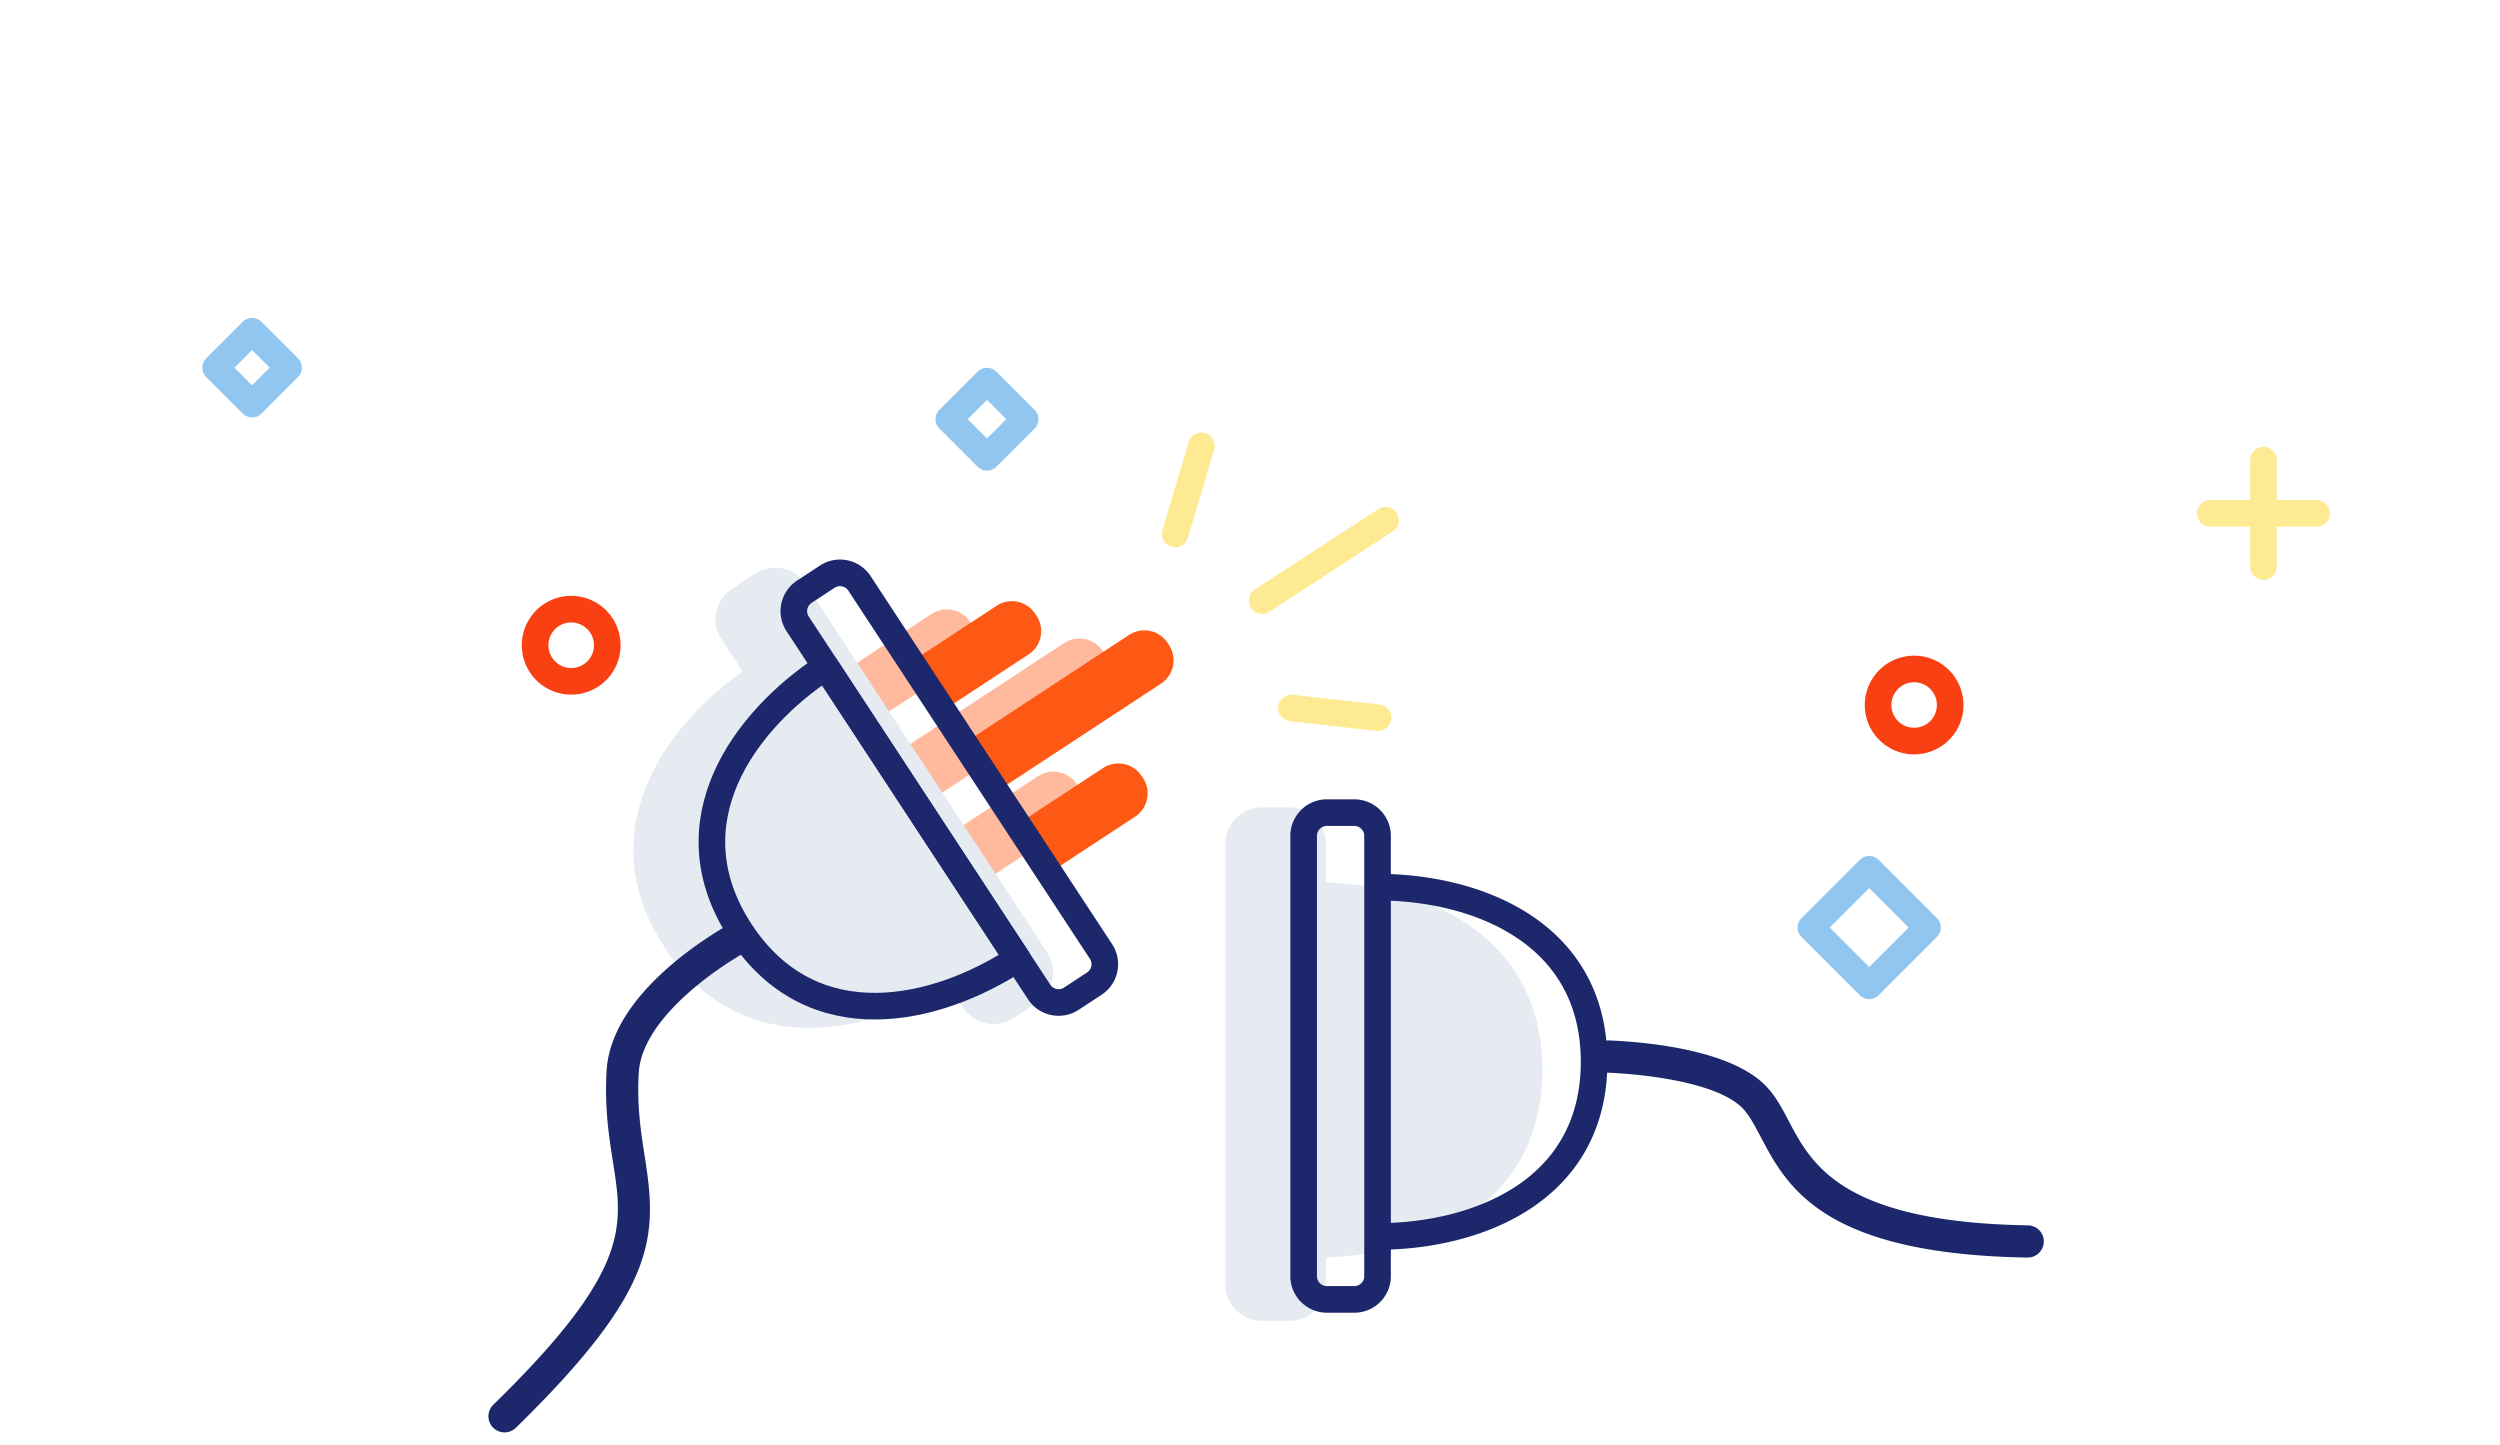 <svg xmlns="http://www.w3.org/2000/svg" width="173" height="100" viewBox="0 0 173 100">
    <g fill="none" fill-rule="evenodd">
        <path stroke="#F94013" stroke-width="1.842" d="M42.024 44.651a2.497 2.497 0 1 0-4.994 0 2.497 2.497 0 0 0 4.994 0z"/>
        <path stroke="#90C6EF" stroke-linecap="round" stroke-linejoin="round" stroke-width="1.842" d="M133.383 64.188l-4.033-4.033-4.033 4.033 4.033 4.033zM19.967 25.443l-2.523-2.522-2.523 2.522 2.523 2.522z"/>
        <path stroke="#F94013" stroke-width="1.842" d="M134.953 48.788a2.495 2.495 0 1 0-4.99-.001 2.495 2.495 0 0 0 4.99.001z"/>
        <path stroke="#FFEA94" stroke-linecap="round" stroke-linejoin="round" stroke-width="1.842" d="M156.629 31.84v7.367M160.312 35.523h-7.368"/>
        <path stroke="#90C6EF" stroke-linecap="round" stroke-linejoin="round" stroke-width="1.842" d="M70.938 29.009L68.3 26.37l-2.638 2.638 2.638 2.638z"/>
        <path fill="#FFB99D" d="M66.681 45.85l-5.926 3.889-2.21-3.368 5.926-3.888a1.925 1.925 0 0 1 2.667.554l.097.147c.584.89.336 2.083-.554 2.667M74.048 57.08l-5.926 3.887-2.21-3.368 5.926-3.889a1.926 1.926 0 0 1 2.667.555l.098.147c.583.89.335 2.083-.555 2.667M75.846 47.87l-11.407 7.482-2.21-3.368L73.636 44.5a1.927 1.927 0 0 1 2.667.554l.098.148c.584.89.335 2.083-.555 2.667"/>
        <path fill="#E5EBF0" d="M72.464 65.905L55.744 40.42a2.5 2.5 0 0 0-1.596-1.085 2.533 2.533 0 0 0-1.895.36l-1.6 1.05a2.524 2.524 0 0 0-.724 3.491l1.459 2.225c-5.798 4.133-10.455 11.385-5.4 19.091l.023.033c2.668 4.024 6.287 5.542 10.003 5.542 3.334 0 6.738-1.227 9.615-2.959l1.02 1.554a2.523 2.523 0 0 0 3.492.725l1.598-1.05a2.524 2.524 0 0 0 .725-3.492M91.75 61.06V58.4a2.525 2.525 0 0 0-2.521-2.522h-1.914a2.525 2.525 0 0 0-2.52 2.522v30.48a2.525 2.525 0 0 0 2.52 2.524h1.914a2.526 2.526 0 0 0 2.52-2.523v-1.86c7.103-.274 14.957-3.77 14.987-12.947v-.065c-.03-9.178-7.884-12.674-14.986-12.95"/>
        <path fill="#1D286C" d="M34.11 98.78l-.002-.003a1.114 1.114 0 0 1 .027-1.567c9.472-9.252 8.996-12.278 8.283-16.796-.275-1.747-.586-3.727-.445-6.286.273-4.889 5.992-8.716 8.393-10.113a1.113 1.113 0 0 1 1.552.467 1.11 1.11 0 0 1-.432 1.46c-2.575 1.493-7.09 4.817-7.284 8.31-.13 2.323.15 4.097.421 5.815.868 5.51.88 9.16-8.925 18.736a1.119 1.119 0 0 1-1.588-.023"/>
        <path stroke="#FFEA94" stroke-linecap="round" stroke-linejoin="round" stroke-width="1.842" d="M81.323 36.945l1.814-6.09M87.34 41.563l8.537-5.56M89.365 48.994l5.994.67"/>
        <path fill="#1D286C" d="M141.433 85.908a1.12 1.12 0 0 1-1.142 1.116c-14.18-.237-16.649-4.926-18.462-8.373-.429-.813-.798-1.516-1.268-1.986-1.754-1.753-6.617-2.318-9.309-2.437a1.112 1.112 0 0 1-1.06-1.114c0-.634.525-1.143 1.158-1.116 2.544.106 8.321.622 10.788 3.09.71.71 1.174 1.591 1.665 2.524 1.554 2.952 3.666 6.967 16.533 7.182.608.01 1.097.506 1.097 1.114"/>
        <path stroke="#1D286C" stroke-linecap="round" stroke-linejoin="round" stroke-width="1.842" d="M95.326 85.564c6.687 0 14.986-3.012 14.986-12.105v.038c0-9.094-8.299-12.106-14.986-12.106v24.173zM93.726 89.918h-1.913a1.606 1.606 0 0 1-1.6-1.601V57.836c0-.88.72-1.601 1.6-1.601h1.913c.88 0 1.6.721 1.6 1.601v30.481c0 .88-.72 1.601-1.6 1.601z"/>
        <path fill="#FE5815" d="M71.178 45.287l-5.925 3.888-2.21-3.368 5.926-3.888a1.925 1.925 0 0 1 2.666.554l.099.147c.583.89.335 2.083-.555 2.667M78.546 56.516l-5.927 3.888-2.21-3.368 5.927-3.89a1.926 1.926 0 0 1 2.667.556l.097.147c.583.89.335 2.083-.554 2.667M80.344 47.306l-11.407 7.483-2.21-3.368 11.406-7.484a1.926 1.926 0 0 1 2.668.555l.096.147c.584.89.335 2.083-.553 2.667"/>
        <path stroke="#1D286C" stroke-linecap="round" stroke-linejoin="round" stroke-width="1.842" d="M70.406 66.352c-5.591 3.667-14.184 5.702-19.172-1.902l.022.033c-4.989-7.604.299-14.676 5.889-18.343l13.261 20.212z"/>
        <path stroke="#1D286C" stroke-linecap="round" stroke-linejoin="round" stroke-width="1.842" d="M74.132 69.113l1.6-1.05a1.605 1.605 0 0 0 .46-2.216L59.47 40.361a1.607 1.607 0 0 0-2.216-.46l-1.6 1.05a1.606 1.606 0 0 0-.46 2.216l16.72 25.486c.484.735 1.48.942 2.217.46z"/>
    </g>
</svg>
